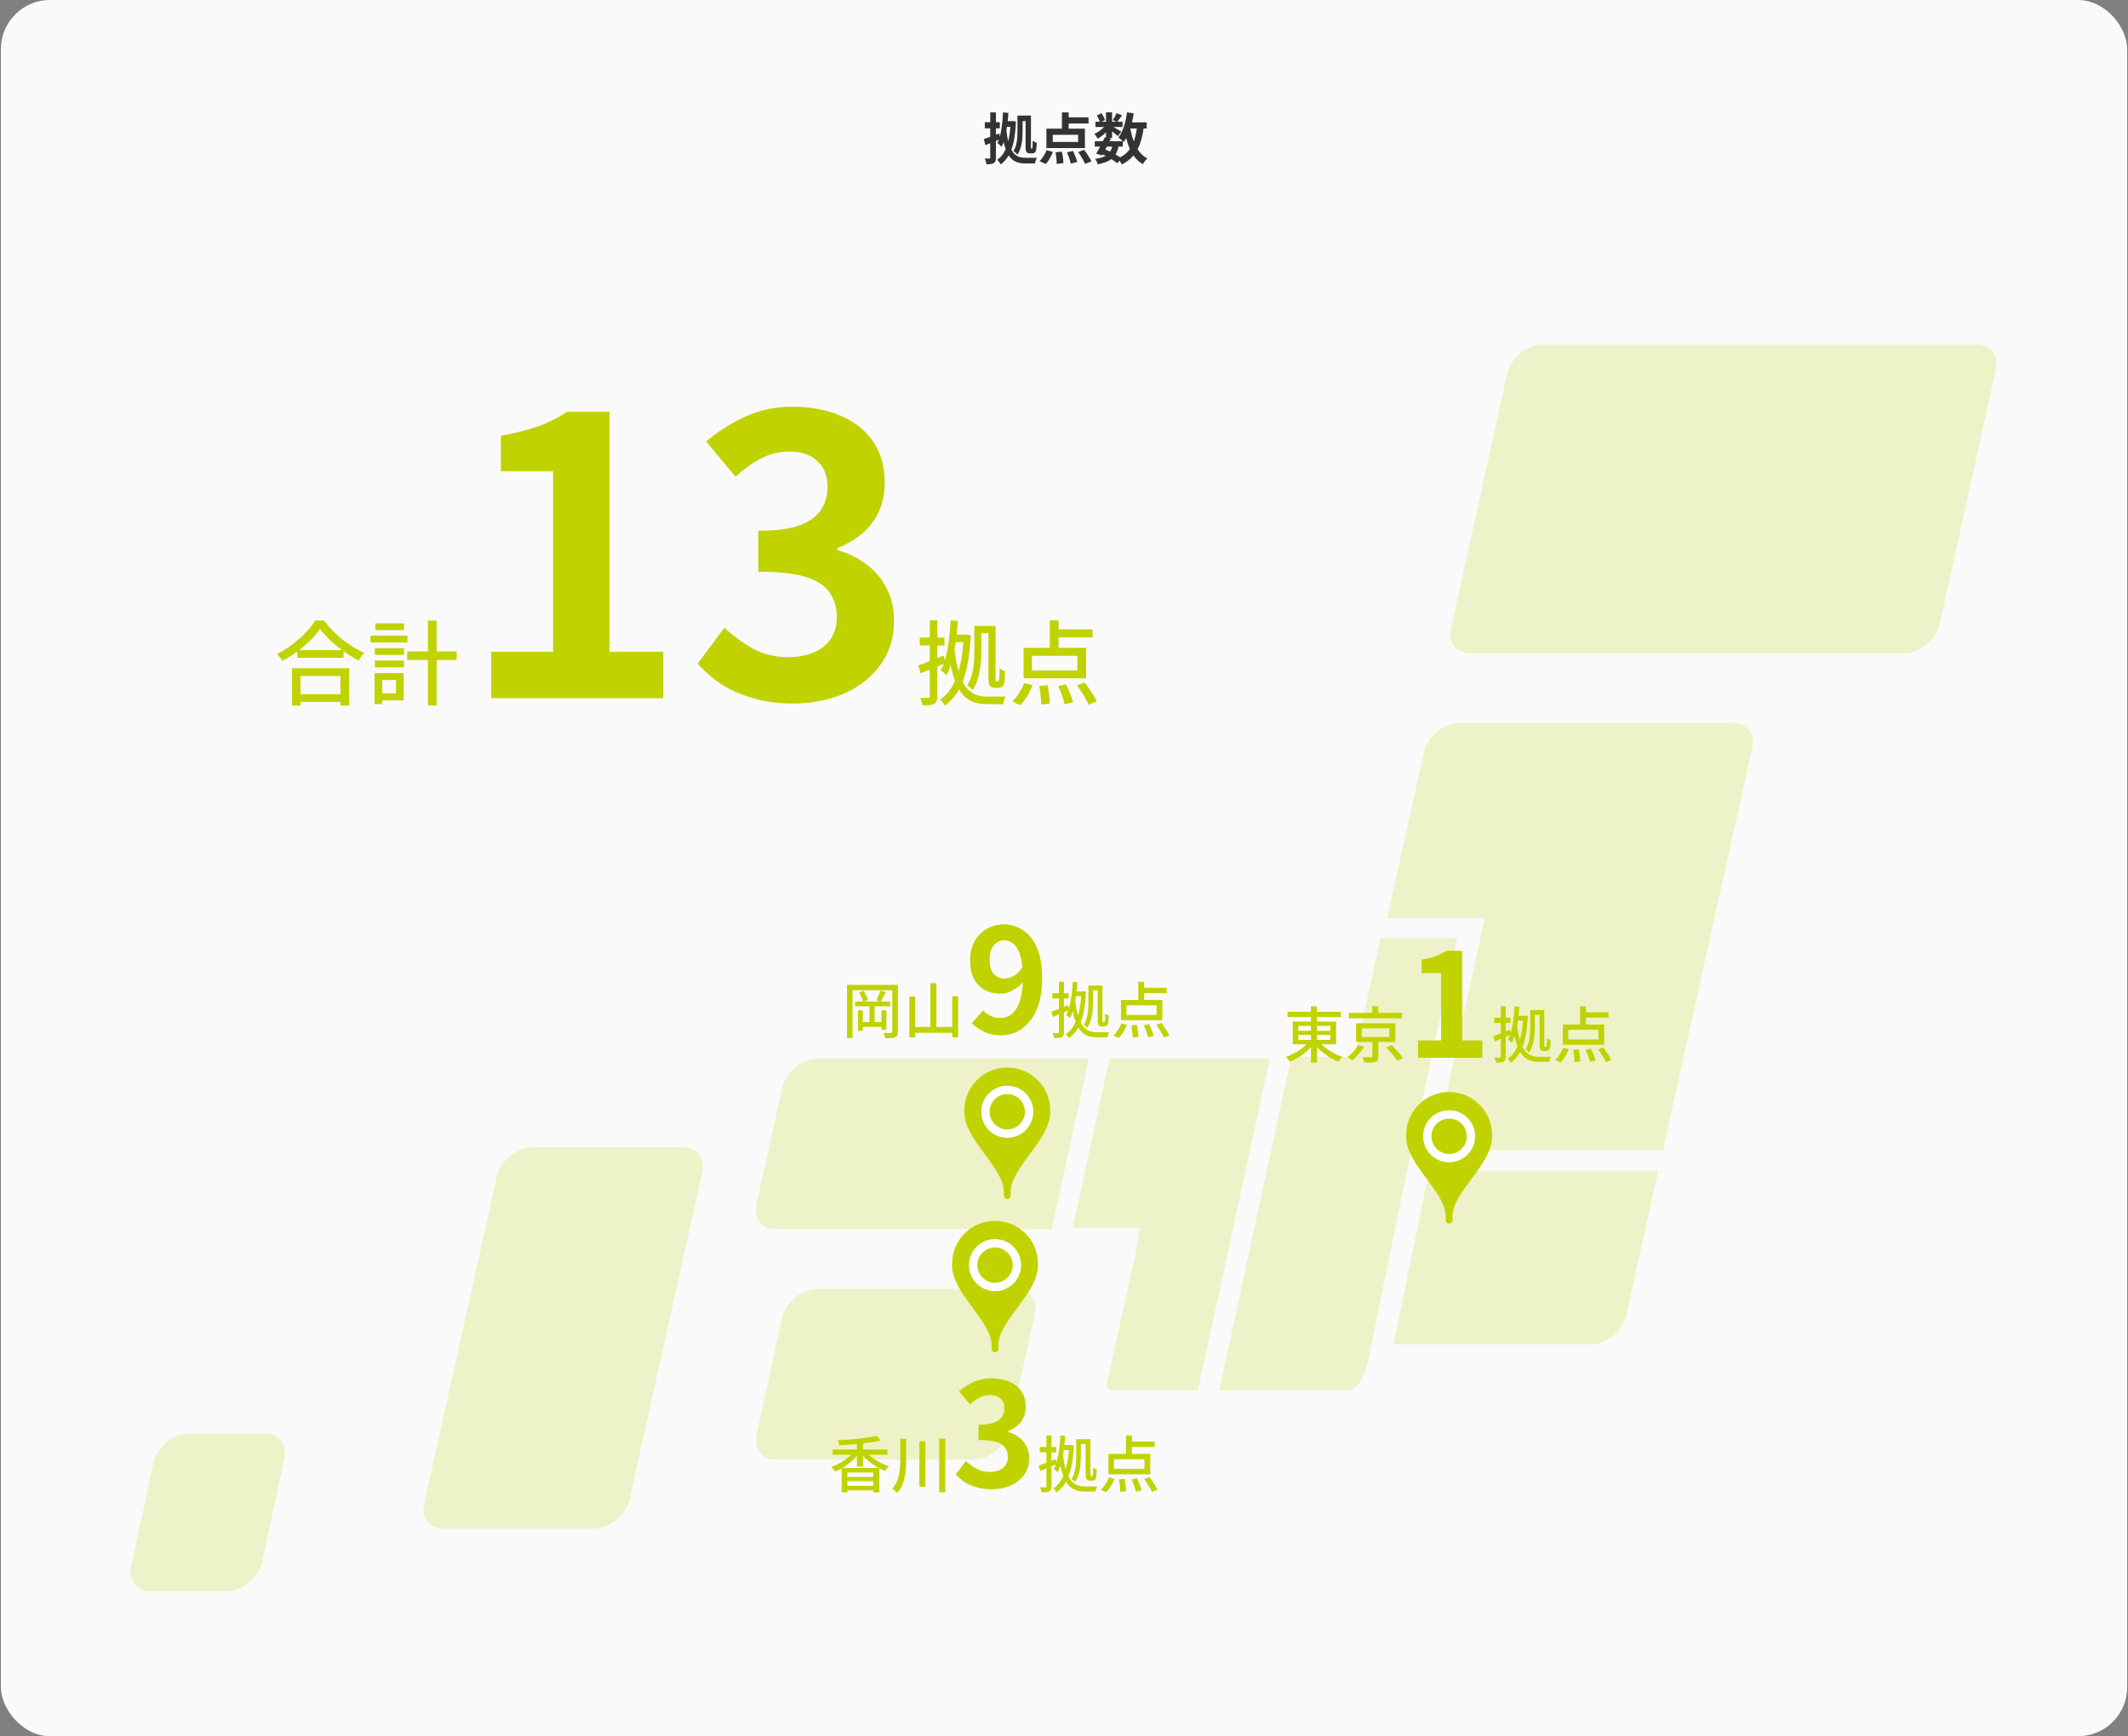 <svg width="696" height="568" viewBox="0 0 696 568" fill="none" xmlns="http://www.w3.org/2000/svg">
<rect x="0" y="0" width="696" height="568" fill="#808080" stroke="none"/>
<rect x="0.29" width="695.449" height="568" rx="16.056" fill="#FAFAFA"/>
<path d="M111.332 221.168H98.283V227.116H111.332V221.168ZM95.522 230.818V218.619H114.215V230.818H111.332V229.635H98.283V230.818H95.522ZM97.858 212.671H111.848C108.996 210.547 106.386 208.089 104.686 205.752C103.139 207.998 100.711 210.486 97.858 212.671ZM103.108 202.99H105.991C109.238 207.512 114.367 211.518 119.131 213.581C118.434 214.279 117.766 215.25 117.28 216.1C115.672 215.25 113.973 214.219 112.364 213.035V215.19H97.251V213.126C95.704 214.279 94.035 215.311 92.366 216.222C92.032 215.554 91.212 214.552 90.636 213.976C95.825 211.336 100.802 206.784 103.108 202.99ZM132.15 203.931V206.146H122.773V203.931H132.15ZM133.273 207.937V210.183H121.165V207.937H133.273ZM129.51 222.473H125.019V226.843H129.51V222.473ZM132.029 220.197V229.119H125.019V230.394H122.53V220.197H132.029ZM122.591 218.315V216.1H132.12V218.315H122.591ZM122.591 214.249V212.064H132.12V214.249H122.591ZM149.357 213.126V215.918H142.802V230.758H139.949V215.918H133.182V213.126H139.949V203.021H142.802V213.126H149.357ZM160.666 228.391V213.217H180.897V154.167H163.827V142.534C168.548 141.691 172.594 140.68 175.966 139.5C179.422 138.235 182.626 136.634 185.576 134.695H199.358V213.217H216.934V228.391H160.666ZM259.4 230.161C254.511 230.161 250.128 229.571 246.25 228.391C242.372 227.295 238.916 225.777 235.881 223.839C232.931 221.815 230.36 219.582 228.168 217.137L236.893 205.378C239.759 207.991 242.878 210.267 246.25 212.206C249.706 214.06 253.542 214.987 257.756 214.987C260.96 214.987 263.741 214.482 266.102 213.47C268.546 212.459 270.401 210.983 271.665 209.045C273.014 207.106 273.689 204.745 273.689 201.964C273.689 198.845 272.93 196.189 271.412 193.998C269.979 191.722 267.408 189.993 263.699 188.813C259.99 187.633 254.764 187.043 248.02 187.043V173.64C253.752 173.64 258.262 173.05 261.55 171.87C264.837 170.605 267.156 168.919 268.504 166.812C269.937 164.62 270.654 162.133 270.654 159.352C270.654 155.727 269.558 152.903 267.366 150.88C265.175 148.772 262.098 147.719 258.136 147.719C254.848 147.719 251.771 148.477 248.905 149.995C246.123 151.428 243.342 153.409 240.56 155.938L230.95 144.431C235.081 140.975 239.422 138.235 243.974 136.212C248.526 134.105 253.542 133.051 259.021 133.051C265.006 133.051 270.274 134.02 274.827 135.959C279.463 137.898 283.045 140.722 285.574 144.431C288.103 148.14 289.368 152.65 289.368 157.961C289.368 163.018 288.019 167.36 285.321 170.984C282.624 174.609 278.788 177.391 273.815 179.33V179.962C277.271 180.889 280.39 182.407 283.172 184.514C286.038 186.537 288.272 189.108 289.873 192.227C291.559 195.346 292.402 198.971 292.402 203.102C292.402 208.749 290.885 213.597 287.85 217.643C284.9 221.689 280.896 224.808 275.838 227C270.865 229.107 265.385 230.161 259.4 230.161ZM320.949 207.148V213.096C320.949 216.95 320.524 222.261 318.097 225.72C317.732 225.265 316.822 224.446 316.336 224.172C318.461 221.016 318.673 216.525 318.673 213.096V204.781H325.623V221.35C325.623 222.139 325.623 222.655 325.683 222.776C325.744 222.898 325.805 222.928 325.956 222.928H326.29C326.442 222.928 326.563 222.898 326.654 222.776C326.715 222.655 326.776 222.412 326.836 221.896C326.897 221.35 326.927 220.136 326.927 218.619C327.352 219.044 328.111 219.408 328.748 219.59C328.688 220.986 328.597 222.685 328.475 223.323C328.323 223.96 328.081 224.385 327.747 224.628C327.383 224.931 326.958 225.022 326.472 225.022H325.349C324.803 225.022 324.227 224.84 323.802 224.446C323.407 223.99 323.286 223.474 323.286 221.198V207.148H320.949ZM315.092 210.061H312.573C312.452 210.911 312.331 211.73 312.179 212.519C312.513 215.372 312.968 217.678 313.514 219.59C314.303 216.92 314.849 213.733 315.092 210.061ZM316.033 207.573L317.49 207.785C317.186 214.249 316.336 219.226 314.849 223.019C316.852 226.934 319.675 227.905 323.134 227.905C323.984 227.905 327.929 227.905 328.9 227.875C328.566 228.512 328.202 229.665 328.081 230.363H322.982C319.068 230.363 315.942 229.362 313.666 225.538C312.452 227.753 310.904 229.483 309.053 230.818C308.689 230.211 308.021 229.271 307.475 228.846C309.508 227.571 311.117 225.538 312.361 222.776C311.815 221.32 311.329 219.62 310.935 217.587C310.54 218.831 310.085 219.954 309.539 220.956C309.205 220.5 308.234 219.681 307.718 219.287C308.082 218.649 308.386 217.921 308.689 217.132L306.565 218.042V227.784C306.565 229.119 306.292 229.847 305.503 230.302C304.744 230.697 303.56 230.788 301.74 230.758C301.618 230.12 301.315 228.998 300.981 228.3C302.134 228.33 303.287 228.33 303.591 228.33C303.955 228.33 304.107 228.209 304.107 227.784V219.044L301.072 220.288L300.374 217.678C301.406 217.344 302.711 216.859 304.107 216.282V211.184H300.829V208.574H304.107V202.93H306.565V208.574H308.901V211.184H306.565V215.311L308.659 214.492L309.023 216.1C310.146 212.459 310.662 207.785 310.935 202.93L313.302 203.142C313.18 204.659 313.059 206.177 312.907 207.633H315.608L316.033 207.573ZM352.358 219.317V214.552H337.488V219.317H352.358ZM355.241 211.943V221.927H334.787V211.943H343.345V202.93H346.228V205.904H357.365V208.513H346.228V211.943H355.241ZM333.664 230.697L331.055 229.453C332.602 228.118 334.089 225.69 335.03 223.474L337.701 224.172C336.79 226.539 335.303 229.119 333.664 230.697ZM339.916 224.415L342.617 224.172C343.042 226.115 343.375 228.633 343.406 230.151L340.553 230.515C340.553 228.967 340.28 226.418 339.916 224.415ZM346.107 224.446L348.656 223.869C349.597 225.69 350.568 228.178 350.962 229.726L348.201 230.424C347.897 228.876 346.987 226.357 346.107 224.446ZM352.237 224.203L354.756 223.262C356.243 225.174 357.972 227.753 358.731 229.453L356.03 230.545C355.362 228.846 353.693 226.175 352.237 224.203Z" fill="#C0D300"/>
<path d="M334.011 37.801H335.944V39.625H334.011V37.801ZM328.628 39.625H331.229V41.486H328.628V39.625ZM328.05 36.771L329.82 36.934C329.724 38.367 329.585 39.764 329.405 41.124C329.236 42.473 329.007 43.737 328.718 44.918C328.429 46.086 328.056 47.121 327.598 48.025C327.502 47.916 327.369 47.784 327.201 47.627C327.032 47.459 326.858 47.296 326.677 47.139C326.508 46.971 326.358 46.844 326.225 46.76C326.635 45.965 326.96 45.038 327.201 43.978C327.442 42.919 327.628 41.775 327.761 40.546C327.893 39.318 327.99 38.059 328.05 36.771ZM332.782 37.801H334.462V42.876C334.462 43.455 334.438 44.087 334.39 44.773C334.354 45.447 334.276 46.134 334.155 46.832C334.047 47.519 333.878 48.187 333.649 48.837C333.421 49.476 333.126 50.054 332.764 50.572C332.68 50.463 332.554 50.331 332.385 50.174C332.228 50.018 332.066 49.867 331.897 49.722C331.729 49.578 331.584 49.476 331.464 49.416C331.873 48.789 332.168 48.103 332.349 47.356C332.542 46.597 332.662 45.833 332.71 45.062C332.758 44.279 332.782 43.551 332.782 42.876V37.801ZM329.152 42.75C329.332 44.255 329.567 45.532 329.856 46.58C330.145 47.615 330.482 48.464 330.868 49.126C331.253 49.789 331.681 50.307 332.15 50.68C332.632 51.041 333.15 51.294 333.704 51.439C334.27 51.571 334.872 51.637 335.51 51.637C335.655 51.637 335.889 51.637 336.215 51.637C336.54 51.637 336.895 51.637 337.28 51.637C337.666 51.637 338.027 51.637 338.364 51.637C338.701 51.625 338.954 51.613 339.123 51.601C339.038 51.758 338.954 51.95 338.87 52.179C338.786 52.408 338.713 52.637 338.653 52.866C338.593 53.094 338.545 53.299 338.509 53.48H337.949H335.366C334.571 53.48 333.83 53.395 333.144 53.227C332.457 53.058 331.825 52.757 331.247 52.324C330.681 51.89 330.169 51.288 329.712 50.517C329.266 49.735 328.875 48.735 328.537 47.519C328.2 46.303 327.923 44.827 327.707 43.093L329.152 42.75ZM330.543 39.625H330.85L331.175 39.589L332.259 39.733C332.174 42.226 331.945 44.376 331.572 46.182C331.199 47.988 330.663 49.512 329.964 50.752C329.266 51.98 328.381 52.986 327.309 53.769C327.177 53.54 326.996 53.275 326.767 52.974C326.55 52.673 326.34 52.438 326.135 52.27C327.074 51.679 327.851 50.824 328.465 49.705C329.091 48.572 329.573 47.194 329.91 45.568C330.26 43.93 330.47 42.07 330.543 39.986V39.625ZM335.438 37.801H337.19V47.736C337.19 47.94 337.19 48.115 337.19 48.259C337.19 48.392 337.196 48.476 337.208 48.512C337.232 48.572 337.274 48.603 337.334 48.603C337.359 48.603 337.383 48.603 337.407 48.603C337.431 48.603 337.449 48.603 337.461 48.603C337.533 48.603 337.587 48.572 337.623 48.512C337.66 48.44 337.69 48.259 337.714 47.97C337.726 47.802 337.738 47.543 337.75 47.194C337.762 46.844 337.768 46.441 337.768 45.983C337.925 46.128 338.123 46.266 338.364 46.399C338.617 46.519 338.852 46.622 339.069 46.706C339.069 47.127 339.05 47.573 339.014 48.043C338.978 48.5 338.936 48.831 338.888 49.036C338.852 49.253 338.792 49.434 338.707 49.578C338.635 49.711 338.539 49.825 338.418 49.921C338.31 50.018 338.177 50.084 338.021 50.12C337.876 50.156 337.726 50.174 337.569 50.174C337.437 50.174 337.304 50.174 337.172 50.174C337.051 50.174 336.937 50.174 336.829 50.174C336.648 50.174 336.461 50.144 336.269 50.084C336.088 50.012 335.932 49.903 335.799 49.759C335.703 49.65 335.624 49.53 335.564 49.397C335.516 49.265 335.48 49.066 335.456 48.801C335.444 48.536 335.438 48.169 335.438 47.699V37.801ZM321.764 45.496C322.414 45.291 323.185 45.026 324.076 44.701C324.979 44.364 325.888 44.02 326.803 43.671L327.201 45.496C326.37 45.845 325.527 46.188 324.672 46.525C323.817 46.862 323.022 47.182 322.287 47.483L321.764 45.496ZM322.089 39.986H327.002V41.991H322.089V39.986ZM323.877 36.771H325.738V51.565C325.738 52.035 325.683 52.408 325.575 52.685C325.479 52.974 325.298 53.197 325.033 53.353C324.78 53.51 324.455 53.612 324.058 53.66C323.672 53.721 323.197 53.751 322.631 53.751C322.607 53.486 322.54 53.173 322.432 52.811C322.324 52.45 322.209 52.131 322.089 51.854C322.414 51.866 322.715 51.872 322.992 51.872C323.281 51.872 323.48 51.872 323.588 51.872C323.781 51.872 323.877 51.77 323.877 51.565V36.771ZM347.324 36.771H349.527V43.057H347.324V36.771ZM344.325 44.105V46.435H352.616V44.105H344.325ZM342.248 42.1H354.838V48.44H342.248V42.1ZM348.353 38.379H356.03V40.402H348.353V38.379ZM345.246 49.813L347.306 49.614C347.402 50.012 347.486 50.445 347.558 50.915C347.631 51.372 347.691 51.812 347.739 52.233C347.787 52.655 347.811 53.028 347.811 53.353L345.626 53.624C345.626 53.311 345.608 52.932 345.571 52.486C345.547 52.053 345.505 51.601 345.445 51.132C345.397 50.662 345.331 50.222 345.246 49.813ZM348.967 49.831L350.954 49.379C351.135 49.765 351.316 50.18 351.496 50.626C351.689 51.059 351.858 51.481 352.002 51.89C352.147 52.3 352.255 52.667 352.327 52.992L350.214 53.534C350.154 53.221 350.057 52.847 349.925 52.414C349.804 51.98 349.66 51.541 349.491 51.095C349.323 50.638 349.148 50.216 348.967 49.831ZM352.652 49.722L354.585 49.018C354.886 49.391 355.187 49.807 355.488 50.264C355.801 50.722 356.09 51.174 356.355 51.619C356.62 52.053 356.825 52.45 356.97 52.811L354.874 53.624C354.742 53.275 354.555 52.872 354.314 52.414C354.073 51.968 353.802 51.511 353.501 51.041C353.212 50.559 352.929 50.12 352.652 49.722ZM342.284 49.145L344.361 49.686C344.108 50.397 343.771 51.12 343.35 51.854C342.928 52.589 342.483 53.197 342.013 53.678L340.008 52.703C340.453 52.306 340.881 51.782 341.29 51.132C341.7 50.481 342.031 49.819 342.284 49.145ZM358.071 46.2H367.212V47.952H358.071V46.2ZM358.288 39.824H367.157V41.54H358.288V39.824ZM361.341 44.918L363.346 45.333C363.045 45.959 362.72 46.604 362.371 47.266C362.033 47.928 361.696 48.572 361.359 49.199C361.022 49.813 360.709 50.361 360.42 50.843L358.523 50.264C358.812 49.807 359.119 49.271 359.444 48.657C359.781 48.043 360.113 47.41 360.438 46.76C360.775 46.098 361.076 45.484 361.341 44.918ZM363.888 47.41L365.893 47.591C365.724 48.542 365.472 49.361 365.134 50.048C364.809 50.722 364.37 51.3 363.816 51.782C363.274 52.251 362.611 52.643 361.829 52.956C361.046 53.281 360.113 53.552 359.029 53.769C358.969 53.468 358.854 53.149 358.686 52.811C358.517 52.474 358.342 52.197 358.162 51.98C359.354 51.824 360.335 51.577 361.106 51.24C361.889 50.903 362.503 50.427 362.949 49.813C363.394 49.199 363.707 48.398 363.888 47.41ZM365.17 36.988L366.995 37.728C366.706 38.126 366.417 38.523 366.128 38.92C365.851 39.306 365.598 39.637 365.369 39.914L363.978 39.3C364.183 38.987 364.4 38.613 364.629 38.18C364.857 37.734 365.038 37.337 365.17 36.988ZM361.738 36.753H363.725V45.17H361.738V36.753ZM358.74 37.728L360.293 37.078C360.534 37.415 360.757 37.794 360.962 38.216C361.166 38.638 361.311 39.005 361.395 39.318L359.733 40.04C359.673 39.727 359.547 39.354 359.354 38.92C359.161 38.487 358.957 38.09 358.74 37.728ZM361.793 40.673L363.183 41.522C362.894 42.003 362.515 42.485 362.045 42.967C361.588 43.448 361.094 43.9 360.564 44.322C360.046 44.731 359.535 45.08 359.029 45.369C358.908 45.14 358.74 44.87 358.523 44.556C358.318 44.243 358.12 43.99 357.927 43.798C358.409 43.593 358.896 43.328 359.39 43.003C359.884 42.666 360.341 42.298 360.763 41.901C361.196 41.492 361.54 41.082 361.793 40.673ZM363.545 41.197C363.713 41.281 363.942 41.407 364.231 41.576C364.532 41.744 364.851 41.931 365.189 42.136C365.538 42.328 365.851 42.509 366.128 42.678C366.417 42.846 366.622 42.973 366.742 43.057L365.604 44.556C365.435 44.4 365.219 44.207 364.954 43.978C364.689 43.749 364.406 43.515 364.105 43.274C363.804 43.033 363.515 42.804 363.238 42.587C362.961 42.371 362.72 42.196 362.515 42.064L363.545 41.197ZM368.404 40.04H375.051V42.045H368.404V40.04ZM368.603 36.753L370.806 37.078C370.614 38.318 370.367 39.523 370.066 40.691C369.765 41.847 369.397 42.919 368.964 43.906C368.542 44.882 368.049 45.742 367.483 46.489C367.374 46.345 367.218 46.176 367.013 45.983C366.808 45.791 366.591 45.604 366.363 45.423C366.134 45.231 365.941 45.074 365.785 44.954C366.29 44.328 366.724 43.587 367.085 42.732C367.459 41.865 367.772 40.926 368.025 39.914C368.277 38.89 368.47 37.837 368.603 36.753ZM371.89 41.269L374.112 41.486C373.847 43.545 373.438 45.357 372.884 46.923C372.342 48.488 371.589 49.837 370.626 50.969C369.662 52.101 368.422 53.046 366.905 53.805C366.832 53.636 366.724 53.426 366.579 53.173C366.435 52.92 366.278 52.667 366.11 52.414C365.941 52.173 365.785 51.98 365.64 51.836C367.013 51.234 368.121 50.451 368.964 49.488C369.819 48.524 370.475 47.362 370.933 46.001C371.39 44.629 371.709 43.051 371.89 41.269ZM369.632 41.648C369.885 43.166 370.24 44.593 370.698 45.929C371.156 47.266 371.758 48.44 372.504 49.452C373.251 50.463 374.172 51.258 375.268 51.836C375.111 51.968 374.937 52.143 374.744 52.36C374.551 52.589 374.365 52.824 374.184 53.064C374.016 53.305 373.877 53.522 373.769 53.715C372.552 52.992 371.547 52.059 370.752 50.915C369.969 49.771 369.337 48.446 368.855 46.941C368.374 45.423 367.982 43.768 367.681 41.973L369.632 41.648ZM360.113 50.282L361.269 48.819C361.979 49.084 362.684 49.391 363.382 49.741C364.093 50.09 364.749 50.451 365.351 50.824C365.965 51.186 366.477 51.535 366.887 51.872L365.369 53.407C364.996 53.07 364.526 52.715 363.96 52.342C363.394 51.968 362.78 51.607 362.118 51.258C361.455 50.897 360.787 50.572 360.113 50.282Z" fill="#333333"/>
<g opacity="0.2">
<path d="M646.443 109.383H504.644C497.892 109.383 491.214 114.86 489.726 121.617L471.407 204.801C469.919 211.557 474.184 217.035 480.935 217.035H622.739C629.49 217.035 636.169 211.557 637.656 204.801L655.976 121.617C657.463 114.86 653.199 109.383 646.447 109.383H646.443Z" fill="#C0D300" stroke="#FAFAFA" stroke-width="6.573" stroke-miterlimit="10"/>
<path d="M359.706 342.984L346.235 405.047H368.879C368.577 407.133 368.553 406.791 368.235 409.215L358.921 451.448C358.103 455.16 360.452 458.172 364.166 458.172H394.437L419.438 342.988H359.702L359.706 342.984Z" fill="#C0D300" stroke="#FAFAFA" stroke-width="6.573" stroke-miterlimit="10"/>
<path d="M267.627 342.984C260.834 342.984 254.114 348.485 252.618 355.27L244.264 393.137C242.767 399.922 247.058 405.422 253.851 405.422H346.668L360.23 342.984H267.627Z" fill="#C0D300" stroke="#FAFAFA" stroke-width="6.573" stroke-miterlimit="10"/>
<path d="M451.733 443.1H520.191C526.976 443.1 533.688 437.597 535.182 430.809L546.467 379.586H464.813L451.737 443.096L451.733 443.1Z" fill="#C0D300" stroke="#FAFAFA" stroke-width="6.573" stroke-miterlimit="10"/>
<path d="M464.298 379.451L480.8 303.156H448.99L440.341 342.524H419.692L394.678 458.175H440.901C443.585 458.175 448.877 456.453 451.288 442.808L464.298 379.451Z" fill="#C0D300" stroke="#FAFAFA" stroke-width="6.573" stroke-miterlimit="10"/>
<path d="M566.74 233.18H477.486C470.706 233.18 463.999 238.643 462.505 245.381L449.581 303.668H481.526L464.954 379.586H546.553L576.312 245.381C577.806 238.643 573.524 233.18 566.744 233.18H566.74Z" fill="#C0D300" stroke="#FAFAFA" stroke-width="6.573" stroke-miterlimit="10"/>
<path d="M332.114 418.344H267.46C260.715 418.344 254.043 423.845 252.557 430.63L244.261 468.496C242.776 475.281 247.036 480.782 253.781 480.782H318.435C325.18 480.782 331.852 475.281 333.338 468.496L341.633 430.63C343.119 423.845 338.859 418.344 332.114 418.344Z" fill="#C0D300" stroke="#FAFAFA" stroke-width="6.573" stroke-miterlimit="10"/>
<path d="M223.325 372.055H174.295C167.509 372.055 160.795 377.512 159.3 384.243L135.535 491.202C134.04 497.933 138.326 503.39 145.112 503.39H194.143C200.929 503.39 207.642 497.933 209.137 491.202L232.903 384.243C234.398 377.512 230.112 372.055 223.325 372.055Z" fill="#C0D300" stroke="#FAFAFA" stroke-width="6.573" stroke-miterlimit="10"/>
<path d="M86.758 465.711H61.703C55.02 465.711 48.41 471.242 46.938 478.065L39.72 511.489C38.248 518.312 42.469 523.843 49.152 523.843H74.207C80.889 523.843 87.5 518.312 88.972 511.489L96.19 478.065C97.662 471.242 93.441 465.711 86.758 465.711Z" fill="#C0D300" stroke="#FAFAFA" stroke-width="6.573" stroke-miterlimit="10"/>
</g>
<path d="M289.889 336.915H288.284V335.932H282.202V337.236H280.617V330.513H282.202V334.386H284.37V329.208H279.673V327.642H282.303C282.122 326.82 281.56 325.575 280.958 324.692L282.443 324.19C283.105 325.073 283.708 326.298 283.888 327.121L282.483 327.642H287.942L286.598 327.241C287.059 326.378 287.661 325.013 287.942 324.07L289.769 324.552C289.187 325.655 288.565 326.86 288.023 327.642H291.114V329.208H286.076V334.386H288.284V330.513H289.889V336.915ZM293.663 322.203V337.497C293.663 338.501 293.442 339.023 292.8 339.324C292.157 339.605 291.174 339.645 289.568 339.645C289.468 339.163 289.187 338.36 288.946 337.899C290.01 337.959 291.074 337.959 291.395 337.939C291.716 337.919 291.836 337.818 291.836 337.477V323.97H278.85V339.605H277.024V322.203H293.663ZM311.445 325.936H313.372V339.324H311.445V337.878H299.323V339.364H297.416V325.977H299.323V335.972H304.3V321.661H306.267V335.972H311.445V325.936ZM327.451 338.701C325.277 338.701 323.387 338.307 321.78 337.519C320.204 336.731 318.897 335.802 317.857 334.731L321.543 330.524C322.174 331.249 322.993 331.848 324.001 332.32C325.009 332.793 326.033 333.029 327.073 333.029C328.081 333.029 329.042 332.809 329.956 332.367C330.87 331.895 331.658 331.154 332.319 330.146C333.013 329.106 333.548 327.736 333.926 326.034C334.336 324.333 334.541 322.237 334.541 319.748C334.541 316.755 334.257 314.376 333.69 312.611C333.154 310.847 332.43 309.587 331.516 308.83C330.602 308.043 329.562 307.649 328.397 307.649C327.546 307.649 326.758 307.885 326.033 308.358C325.309 308.83 324.726 309.539 324.285 310.485C323.875 311.43 323.67 312.627 323.67 314.077C323.67 315.431 323.875 316.566 324.285 317.48C324.694 318.362 325.261 319.024 325.986 319.465C326.742 319.906 327.625 320.126 328.633 320.126C329.61 320.126 330.618 319.827 331.658 319.228C332.697 318.63 333.643 317.621 334.493 316.203L334.824 320.883C334.226 321.733 333.485 322.474 332.603 323.104C331.752 323.734 330.87 324.222 329.956 324.569C329.042 324.916 328.16 325.089 327.309 325.089C325.387 325.089 323.67 324.695 322.158 323.907C320.645 323.088 319.448 321.875 318.566 320.268C317.715 318.63 317.29 316.566 317.29 314.077C317.29 311.682 317.794 309.618 318.802 307.885C319.81 306.121 321.15 304.766 322.819 303.821C324.489 302.875 326.317 302.403 328.302 302.403C329.972 302.403 331.547 302.749 333.028 303.442C334.541 304.104 335.88 305.144 337.046 306.562C338.243 307.948 339.173 309.744 339.834 311.95C340.527 314.124 340.874 316.723 340.874 319.748C340.874 323.057 340.512 325.908 339.787 328.303C339.062 330.666 338.054 332.62 336.762 334.163C335.502 335.707 334.068 336.857 332.461 337.614C330.854 338.338 329.184 338.701 327.451 338.701ZM357.487 323.99V327.923C357.487 330.472 357.206 333.985 355.6 336.273C355.36 335.972 354.757 335.43 354.436 335.249C355.841 333.162 355.982 330.191 355.982 327.923V322.424H360.578V333.383C360.578 333.905 360.578 334.246 360.618 334.326C360.658 334.406 360.698 334.426 360.799 334.426H361.02C361.12 334.426 361.2 334.406 361.26 334.326C361.301 334.246 361.341 334.085 361.381 333.744C361.421 333.383 361.441 332.58 361.441 331.576C361.722 331.857 362.224 332.098 362.645 332.219C362.605 333.142 362.545 334.266 362.465 334.687C362.364 335.109 362.204 335.39 361.983 335.55C361.742 335.751 361.461 335.811 361.14 335.811H360.397C360.036 335.811 359.655 335.691 359.374 335.43C359.113 335.129 359.033 334.788 359.033 333.282V323.99H357.487ZM353.613 325.916H351.948C351.867 326.478 351.787 327.02 351.687 327.542C351.907 329.429 352.209 330.954 352.57 332.219C353.092 330.452 353.453 328.345 353.613 325.916ZM354.236 324.271L355.199 324.411C354.998 328.686 354.436 331.978 353.453 334.487C354.778 337.076 356.644 337.718 358.932 337.718C359.494 337.718 362.103 337.718 362.746 337.698C362.525 338.119 362.284 338.882 362.204 339.344H358.832C356.243 339.344 354.175 338.681 352.67 336.152C351.867 337.618 350.844 338.762 349.619 339.645C349.379 339.243 348.937 338.621 348.576 338.34C349.92 337.497 350.984 336.152 351.807 334.326C351.446 333.363 351.125 332.239 350.864 330.894C350.603 331.717 350.302 332.459 349.941 333.122C349.72 332.821 349.077 332.279 348.736 332.018C348.977 331.596 349.178 331.115 349.379 330.593L347.974 331.195V337.638C347.974 338.521 347.793 339.002 347.271 339.304C346.769 339.564 345.987 339.625 344.782 339.605C344.702 339.183 344.501 338.44 344.281 337.979C345.043 337.999 345.806 337.999 346.007 337.999C346.248 337.999 346.348 337.919 346.348 337.638V331.857L344.341 332.68L343.879 330.954C344.562 330.733 345.425 330.412 346.348 330.031V326.659H344.18V324.933H346.348V321.2H347.974V324.933H349.519V326.659H347.974V329.389L349.358 328.847L349.599 329.91C350.342 327.502 350.683 324.411 350.864 321.2L352.429 321.34C352.349 322.344 352.269 323.347 352.168 324.311H353.955L354.236 324.271ZM378.26 332.038V328.887H368.426V332.038H378.26ZM380.167 327.161V333.764H366.639V327.161H372.299V321.2H374.206V323.167H381.572V324.893H374.206V327.161H380.167ZM365.897 339.564L364.171 338.742C365.194 337.858 366.178 336.253 366.8 334.788L368.566 335.249C367.964 336.815 366.981 338.521 365.897 339.564ZM370.031 335.41L371.818 335.249C372.099 336.534 372.319 338.2 372.339 339.203L370.453 339.444C370.453 338.42 370.272 336.734 370.031 335.41ZM374.126 335.43L375.812 335.049C376.434 336.253 377.076 337.899 377.337 338.922L375.511 339.384C375.31 338.36 374.708 336.694 374.126 335.43ZM378.18 335.269L379.846 334.647C380.829 335.912 381.973 337.618 382.475 338.742L380.689 339.464C380.247 338.34 379.143 336.574 378.18 335.269Z" fill="#C0D300"/>
<path fill-rule="evenodd" clip-rule="evenodd" d="M329.539 349.235C337.251 349.283 343.498 355.551 343.498 363.264C343.498 363.456 343.494 363.648 343.486 363.839C343.494 363.855 343.498 363.872 343.498 363.889C343.498 372.91 330.556 381.966 330.556 389.923V391.13C330.556 391.739 330.06 392.234 329.448 392.234C328.837 392.234 328.341 391.739 328.341 391.13V389.923C328.341 381.966 315.399 372.91 315.399 363.889C315.399 363.872 315.403 363.855 315.41 363.839C315.403 363.648 315.399 363.456 315.399 363.264C315.399 355.52 321.694 349.234 329.448 349.234L329.539 349.235Z" fill="#C0D300"/>
<path fill-rule="evenodd" clip-rule="evenodd" d="M329.448 355.195C334.148 355.195 337.963 359.011 337.963 363.71C337.963 368.41 334.148 372.225 329.448 372.225C324.749 372.225 320.934 368.41 320.934 363.71C320.934 359.011 324.749 355.195 329.448 355.195ZM329.448 357.924C332.642 357.924 335.234 360.517 335.234 363.71C335.234 366.903 332.642 369.496 329.448 369.496C326.256 369.496 323.663 366.903 323.663 363.71C323.663 360.517 326.256 357.924 329.448 357.924Z" fill="white"/>
<path fill-rule="evenodd" clip-rule="evenodd" d="M474.048 357.258C481.76 357.307 488.007 363.574 488.007 371.287C488.007 371.48 488.003 371.671 487.996 371.863C488.003 371.879 488.007 371.895 488.007 371.912C488.007 380.933 475.065 389.989 475.065 397.946V399.153C475.065 399.763 474.569 400.258 473.958 400.258C473.346 400.258 472.85 399.763 472.85 399.153V397.946C472.85 389.989 459.908 380.933 459.908 371.912C459.908 371.895 459.912 371.879 459.92 371.863C459.912 371.671 459.908 371.48 459.908 371.287C459.908 363.544 466.203 357.258 473.958 357.258L474.048 357.258Z" fill="#C0D300"/>
<path fill-rule="evenodd" clip-rule="evenodd" d="M473.958 363.219C478.657 363.219 482.473 367.034 482.473 371.734C482.473 376.433 478.657 380.248 473.958 380.248C469.258 380.248 465.443 376.433 465.443 371.734C465.443 367.034 469.258 363.219 473.958 363.219ZM473.958 365.948C477.152 365.948 479.743 368.54 479.743 371.734C479.743 374.927 477.152 377.519 473.958 377.519C470.765 377.519 468.172 374.927 468.172 371.734C468.172 368.54 470.765 365.948 473.958 365.948Z" fill="white"/>
<path d="M424.644 338.576V340.202H428.778V338.576H424.644ZM424.644 335.626V337.231H428.778V335.626H424.644ZM435.101 335.626H430.725V337.231H435.101V335.626ZM435.101 340.202V338.576H430.725V340.202H435.101ZM436.987 341.627H432.19C433.957 343.373 436.626 344.959 439.095 345.782C438.633 346.163 438.051 346.905 437.75 347.387C435.281 346.384 432.612 344.557 430.725 342.49V347.628H428.778V342.57C426.912 344.597 424.323 346.364 421.874 347.367C421.573 346.885 421.011 346.183 420.589 345.802C422.998 344.939 425.607 343.373 427.333 341.627H422.817V334.201H428.778V332.736H421.111V331.009H428.778V329.223H430.725V331.009H438.573V332.736H430.725V334.201H436.987V341.627ZM458.583 331.351V333.137H441.162V331.351H448.829V329.203H450.816V331.351H458.583ZM444.253 341.868L446.139 342.47C445.176 344.055 443.651 345.802 442.226 346.926C441.824 346.544 441.142 346.083 440.7 345.822C442.105 344.818 443.53 343.192 444.253 341.868ZM445.397 336.409V339.259H454.409V336.409H445.397ZM456.376 340.864H450.816V345.581C450.816 346.584 450.595 347.106 449.832 347.367C449.07 347.628 447.906 347.648 446.22 347.628C446.139 347.106 445.858 346.384 445.618 345.862C446.822 345.902 448.086 345.902 448.407 345.882C448.769 345.882 448.869 345.802 448.869 345.541V340.864H443.53V334.763H456.376V340.864ZM453.425 342.691L455.151 341.868C456.416 343.152 458.061 344.959 458.844 346.143L457.018 347.086C456.315 345.922 454.73 344.035 453.425 342.691ZM463.784 346.062V340.391H471.346V318.319H464.965V313.971C466.73 313.656 468.242 313.278 469.502 312.836C470.794 312.364 471.992 311.765 473.094 311.04H478.246V340.391H484.816V346.062H463.784ZM501.996 332.013V335.947C501.996 338.496 501.715 342.008 500.109 344.296C499.868 343.995 499.266 343.453 498.945 343.273C500.35 341.185 500.491 338.215 500.491 335.947V330.448H505.087V341.406C505.087 341.928 505.087 342.269 505.127 342.349C505.167 342.43 505.207 342.45 505.308 342.45H505.528C505.629 342.45 505.709 342.43 505.769 342.349C505.809 342.269 505.849 342.109 505.89 341.767C505.93 341.406 505.95 340.603 505.95 339.6C506.231 339.881 506.733 340.122 507.154 340.242C507.114 341.165 507.054 342.289 506.973 342.711C506.873 343.132 506.712 343.413 506.492 343.574C506.251 343.774 505.97 343.835 505.649 343.835H504.906C504.545 343.835 504.164 343.714 503.883 343.453C503.622 343.152 503.541 342.811 503.541 341.306V332.013H501.996ZM498.122 333.94H496.456C496.376 334.502 496.296 335.044 496.195 335.566C496.416 337.452 496.717 338.978 497.079 340.242C497.6 338.476 497.962 336.368 498.122 333.94ZM498.744 332.294L499.708 332.435C499.507 336.71 498.945 340.001 497.962 342.51C499.286 345.099 501.153 345.741 503.441 345.741C504.003 345.741 506.612 345.741 507.254 345.721C507.034 346.143 506.793 346.905 506.712 347.367H503.341C500.751 347.367 498.684 346.705 497.179 344.176C496.376 345.641 495.352 346.785 494.128 347.668C493.887 347.267 493.446 346.645 493.085 346.364C494.429 345.521 495.493 344.176 496.316 342.349C495.955 341.386 495.633 340.262 495.373 338.917C495.112 339.74 494.811 340.483 494.449 341.145C494.229 340.844 493.586 340.302 493.245 340.041C493.486 339.62 493.687 339.138 493.887 338.616L492.482 339.218V345.661C492.482 346.544 492.302 347.026 491.78 347.327C491.278 347.588 490.495 347.648 489.291 347.628C489.211 347.207 489.01 346.464 488.789 346.002C489.552 346.022 490.315 346.022 490.515 346.022C490.756 346.022 490.857 345.942 490.857 345.661V339.881L488.85 340.704L488.388 338.978C489.07 338.757 489.933 338.436 490.857 338.054V334.682H488.689V332.956H490.857V329.223H492.482V332.956H494.028V334.682H492.482V337.412L493.867 336.87L494.108 337.934C494.851 335.525 495.192 332.435 495.373 329.223L496.938 329.364C496.858 330.367 496.778 331.371 496.677 332.334H498.463L498.744 332.294ZM522.769 340.061V336.91H512.934V340.061H522.769ZM524.676 335.184V341.787H511.148V335.184H516.808V329.223H518.715V331.19H526.081V332.916H518.715V335.184H524.676ZM510.405 347.588L508.679 346.765C509.703 345.882 510.686 344.276 511.309 342.811L513.075 343.273C512.473 344.838 511.489 346.544 510.405 347.588ZM514.54 343.433L516.326 343.273C516.607 344.557 516.828 346.223 516.848 347.227L514.962 347.467C514.962 346.444 514.781 344.758 514.54 343.433ZM518.634 343.453L520.32 343.072C520.943 344.276 521.585 345.922 521.846 346.946L520.019 347.407C519.819 346.384 519.217 344.718 518.634 343.453ZM522.689 343.293L524.355 342.671C525.338 343.935 526.482 345.641 526.984 346.765L525.198 347.488C524.756 346.364 523.652 344.597 522.689 343.293Z" fill="#C0D300"/>
<path fill-rule="evenodd" clip-rule="evenodd" d="M325.524 399.406C333.237 399.455 339.484 405.722 339.484 413.435C339.484 413.628 339.48 413.82 339.472 414.011C339.48 414.027 339.484 414.044 339.484 414.06C339.484 423.082 326.541 432.138 326.541 440.095V441.302C326.541 441.911 326.045 442.406 325.434 442.406C324.823 442.406 324.327 441.911 324.327 441.302V440.095C324.327 432.138 311.385 423.082 311.385 414.06C311.385 414.044 311.389 414.027 311.396 414.011C311.389 413.82 311.385 413.628 311.385 413.435C311.385 405.692 317.68 399.406 325.434 399.406L325.524 399.406Z" fill="#C0D300"/>
<path fill-rule="evenodd" clip-rule="evenodd" d="M325.434 405.367C330.134 405.367 333.949 409.182 333.949 413.882C333.949 418.582 330.134 422.397 325.434 422.397C320.735 422.397 316.919 418.582 316.919 413.882C316.919 409.182 320.735 405.367 325.434 405.367ZM325.434 408.096C328.628 408.096 331.22 410.689 331.22 413.882C331.22 417.075 328.628 419.668 325.434 419.668C322.241 419.668 319.649 417.075 319.649 413.882C319.649 410.689 322.241 408.096 325.434 408.096Z" fill="white"/>
<path d="M275.278 480.232H287.601V488.221H285.614V481.718H277.165V488.241H275.278V480.232ZM276.402 483.203H286.236V484.548H276.402V483.203ZM276.402 486.093H286.497V487.558H276.402V486.093ZM272.348 474.211H290.231V475.917H272.348V474.211ZM280.296 471.642H282.262V479.731H280.296V471.642ZM279.533 474.613L281.038 475.215C280.583 475.884 280.055 476.526 279.453 477.142C278.864 477.757 278.222 478.332 277.526 478.868C276.83 479.403 276.107 479.891 275.358 480.333C274.622 480.761 273.88 481.122 273.13 481.417C273.037 481.256 272.916 481.082 272.769 480.895C272.622 480.707 272.468 480.527 272.307 480.353C272.16 480.166 272.013 480.012 271.866 479.891C272.602 479.637 273.338 479.329 274.074 478.968C274.81 478.593 275.519 478.179 276.201 477.724C276.884 477.255 277.506 476.76 278.068 476.238C278.643 475.703 279.131 475.161 279.533 474.613ZM282.965 474.673C283.38 475.195 283.881 475.703 284.47 476.198C285.059 476.693 285.701 477.162 286.397 477.603C287.093 478.045 287.809 478.446 288.545 478.807C289.294 479.155 290.03 479.45 290.752 479.691C290.619 479.811 290.471 479.965 290.311 480.152C290.15 480.339 289.996 480.527 289.849 480.714C289.715 480.901 289.602 481.075 289.508 481.236C288.772 480.942 288.029 480.587 287.28 480.172C286.544 479.744 285.822 479.276 285.112 478.767C284.403 478.245 283.741 477.697 283.125 477.121C282.51 476.533 281.961 475.931 281.48 475.315L282.965 474.673ZM286.678 469.715L288.063 471.221C287.166 471.448 286.163 471.656 285.052 471.843C283.955 472.017 282.811 472.171 281.62 472.305C280.429 472.425 279.225 472.525 278.007 472.606C276.803 472.686 275.626 472.746 274.475 472.786C274.448 472.559 274.388 472.291 274.294 471.983C274.201 471.662 274.107 471.395 274.013 471.181C275.137 471.127 276.288 471.06 277.466 470.98C278.643 470.886 279.794 470.779 280.918 470.659C282.055 470.538 283.112 470.398 284.089 470.237C285.079 470.077 285.942 469.903 286.678 469.715ZM294.445 470.679H296.372V477.563C296.372 478.526 296.339 479.497 296.272 480.473C296.218 481.437 296.091 482.387 295.89 483.323C295.703 484.247 295.415 485.136 295.027 485.993C294.639 486.849 294.111 487.659 293.442 488.421C293.321 488.274 293.161 488.114 292.96 487.94C292.773 487.766 292.579 487.598 292.378 487.438C292.177 487.277 291.997 487.15 291.836 487.056C292.612 486.16 293.181 485.197 293.542 484.166C293.917 483.123 294.158 482.045 294.265 480.935C294.385 479.811 294.445 478.68 294.445 477.543V470.679ZM300.707 471.522H302.654V486.394H300.707V471.522ZM307.19 470.619H309.177V488.2H307.19V470.619ZM324.288 487.216C322.46 487.216 320.822 486.996 319.372 486.555C317.923 486.145 316.631 485.578 315.497 484.853C314.394 484.097 313.433 483.262 312.614 482.348L315.875 477.953C316.946 478.93 318.112 479.78 319.372 480.505C320.664 481.198 322.098 481.545 323.673 481.545C324.871 481.545 325.911 481.356 326.793 480.978C327.707 480.6 328.4 480.048 328.872 479.323C329.377 478.599 329.629 477.716 329.629 476.677C329.629 475.511 329.345 474.518 328.778 473.699C328.242 472.848 327.281 472.202 325.895 471.761C324.508 471.32 322.555 471.1 320.034 471.1V466.09C322.177 466.09 323.862 465.869 325.091 465.428C326.32 464.955 327.187 464.325 327.691 463.538C328.226 462.718 328.494 461.789 328.494 460.749C328.494 459.394 328.085 458.339 327.265 457.582C326.446 456.795 325.296 456.401 323.815 456.401C322.586 456.401 321.436 456.684 320.365 457.252C319.325 457.787 318.285 458.528 317.246 459.473L313.654 455.172C315.198 453.88 316.82 452.856 318.522 452.1C320.223 451.312 322.098 450.918 324.146 450.918C326.383 450.918 328.352 451.281 330.054 452.005C331.787 452.73 333.126 453.786 334.071 455.172C335.017 456.558 335.489 458.244 335.489 460.229C335.489 462.12 334.985 463.742 333.977 465.097C332.969 466.452 331.535 467.492 329.676 468.217V468.453C330.968 468.799 332.134 469.367 333.173 470.154C334.245 470.911 335.08 471.872 335.678 473.037C336.308 474.203 336.624 475.558 336.624 477.102C336.624 479.213 336.056 481.025 334.922 482.537C333.819 484.05 332.323 485.216 330.432 486.035C328.573 486.823 326.525 487.216 324.288 487.216ZM353.072 470.839H355.54V472.445H353.072V470.839ZM347.251 472.746H350.262V474.412H347.251V472.746ZM346.809 469.615L348.395 469.756C348.288 471.308 348.134 472.813 347.933 474.271C347.746 475.73 347.485 477.088 347.151 478.346C346.83 479.59 346.415 480.701 345.906 481.678C345.826 481.57 345.706 481.45 345.545 481.316C345.398 481.169 345.244 481.029 345.083 480.895C344.923 480.748 344.782 480.634 344.662 480.554C345.13 479.697 345.505 478.687 345.786 477.523C346.08 476.359 346.308 475.108 346.468 473.77C346.629 472.418 346.743 471.033 346.809 469.615ZM352.008 470.839H353.513V476.419C353.513 477.061 353.486 477.75 353.433 478.486C353.393 479.222 353.306 479.972 353.172 480.734C353.038 481.483 352.844 482.213 352.59 482.922C352.349 483.631 352.021 484.273 351.606 484.849C351.539 484.742 351.432 484.621 351.285 484.487C351.138 484.34 350.984 484.206 350.824 484.086C350.676 483.966 350.549 483.879 350.442 483.825C350.911 483.116 351.252 482.333 351.466 481.477C351.693 480.62 351.841 479.751 351.907 478.868C351.974 477.985 352.008 477.168 352.008 476.419V470.839ZM347.652 475.977C347.853 477.717 348.114 479.195 348.435 480.413C348.77 481.617 349.158 482.607 349.599 483.384C350.054 484.146 350.556 484.742 351.105 485.17C351.653 485.598 352.249 485.899 352.891 486.073C353.547 486.234 354.242 486.314 354.978 486.314C355.125 486.314 355.373 486.314 355.721 486.314C356.082 486.314 356.47 486.314 356.885 486.314C357.3 486.314 357.688 486.314 358.049 486.314C358.424 486.3 358.691 486.294 358.852 486.294C358.785 486.428 358.711 486.595 358.631 486.796C358.551 486.996 358.477 487.197 358.41 487.398C358.357 487.612 358.317 487.799 358.29 487.96H357.708H354.878C353.995 487.96 353.172 487.866 352.409 487.679C351.646 487.491 350.944 487.15 350.302 486.655C349.66 486.16 349.084 485.478 348.576 484.608C348.067 483.738 347.626 482.628 347.251 481.276C346.876 479.911 346.575 478.252 346.348 476.299L347.652 475.977ZM349.68 472.746H349.961L350.242 472.706L351.205 472.866C351.085 475.623 350.804 477.998 350.362 479.992C349.92 481.985 349.305 483.658 348.515 485.009C347.726 486.347 346.743 487.431 345.565 488.261C345.458 488.06 345.304 487.826 345.103 487.558C344.903 487.291 344.702 487.083 344.501 486.936C345.558 486.267 346.448 485.31 347.171 484.066C347.893 482.822 348.462 481.283 348.877 479.45C349.305 477.617 349.573 475.496 349.68 473.087V472.746ZM355.079 470.839H356.644V481.938C356.644 482.193 356.644 482.4 356.644 482.561C356.644 482.721 356.657 482.828 356.684 482.882C356.724 482.949 356.791 482.982 356.885 482.982C356.912 482.982 356.945 482.982 356.985 482.982C357.025 482.982 357.066 482.982 357.106 482.982C357.213 482.982 357.293 482.942 357.347 482.862C357.387 482.795 357.42 482.601 357.447 482.28C357.474 482.106 357.487 481.825 357.487 481.437C357.5 481.049 357.507 480.607 357.507 480.112C357.668 480.246 357.855 480.373 358.069 480.493C358.297 480.6 358.517 480.687 358.731 480.754C358.718 481.209 358.691 481.684 358.651 482.179C358.624 482.674 358.591 483.029 358.551 483.243C358.511 483.47 358.45 483.658 358.37 483.805C358.29 483.939 358.19 484.053 358.069 484.146C357.949 484.226 357.815 484.287 357.668 484.327C357.534 484.367 357.38 484.387 357.206 484.387C357.086 484.387 356.952 484.387 356.805 484.387C356.671 484.387 356.55 484.387 356.443 484.387C356.269 484.387 356.089 484.36 355.901 484.307C355.728 484.24 355.567 484.14 355.42 484.006C355.34 483.899 355.273 483.778 355.219 483.644C355.166 483.497 355.125 483.283 355.099 483.002C355.085 482.721 355.079 482.326 355.079 481.818V470.839ZM339.745 479.49C340.44 479.236 341.283 478.921 342.273 478.546C343.277 478.158 344.287 477.757 345.304 477.342L345.645 478.968C344.722 479.356 343.785 479.751 342.835 480.152C341.899 480.54 341.029 480.901 340.226 481.236L339.745 479.49ZM340.066 473.388H345.465V475.134H340.066V473.388ZM342.253 469.615H343.899V486.234C343.899 486.688 343.846 487.043 343.739 487.297C343.632 487.565 343.451 487.766 343.197 487.899C342.943 488.047 342.608 488.14 342.193 488.18C341.792 488.221 341.283 488.241 340.668 488.241C340.628 488.013 340.561 487.739 340.467 487.418C340.373 487.097 340.273 486.816 340.166 486.575C340.554 486.588 340.915 486.595 341.25 486.595C341.584 486.595 341.805 486.595 341.912 486.595C342.14 486.595 342.253 486.474 342.253 486.234V469.615ZM368.285 469.615H370.212V476.519H368.285V469.615ZM364.351 477.402V480.554H374.306V477.402H364.351ZM362.545 475.636H376.233V482.32H362.545V475.636ZM369.168 471.582H377.658V473.368H369.168V471.582ZM365.977 483.986L367.783 483.825C367.877 484.253 367.964 484.722 368.044 485.23C368.125 485.725 368.185 486.2 368.225 486.655C368.278 487.11 368.312 487.505 368.325 487.839L366.398 488.08C366.398 487.746 366.378 487.344 366.338 486.876C366.311 486.408 366.265 485.919 366.198 485.411C366.131 484.902 366.057 484.427 365.977 483.986ZM370.112 484.006L371.858 483.624C372.058 484.039 372.259 484.487 372.46 484.969C372.66 485.437 372.841 485.899 373.002 486.354C373.176 486.796 373.296 487.19 373.363 487.538L371.516 488.02C371.45 487.672 371.343 487.264 371.195 486.796C371.048 486.341 370.881 485.866 370.694 485.371C370.506 484.875 370.312 484.421 370.112 484.006ZM374.206 483.865L375.912 483.223C376.246 483.651 376.588 484.113 376.936 484.608C377.283 485.103 377.598 485.591 377.879 486.073C378.173 486.555 378.401 486.983 378.561 487.358L376.755 488.1C376.608 487.712 376.394 487.271 376.113 486.775C375.845 486.294 375.544 485.799 375.209 485.29C374.875 484.768 374.54 484.293 374.206 483.865ZM362.705 483.363L364.512 483.825C364.204 484.615 363.809 485.411 363.328 486.213C362.846 487.003 362.337 487.665 361.802 488.2L360.056 487.358C360.578 486.903 361.073 486.307 361.541 485.571C362.01 484.835 362.398 484.099 362.705 483.363Z" fill="#C0D300"/>
</svg>
